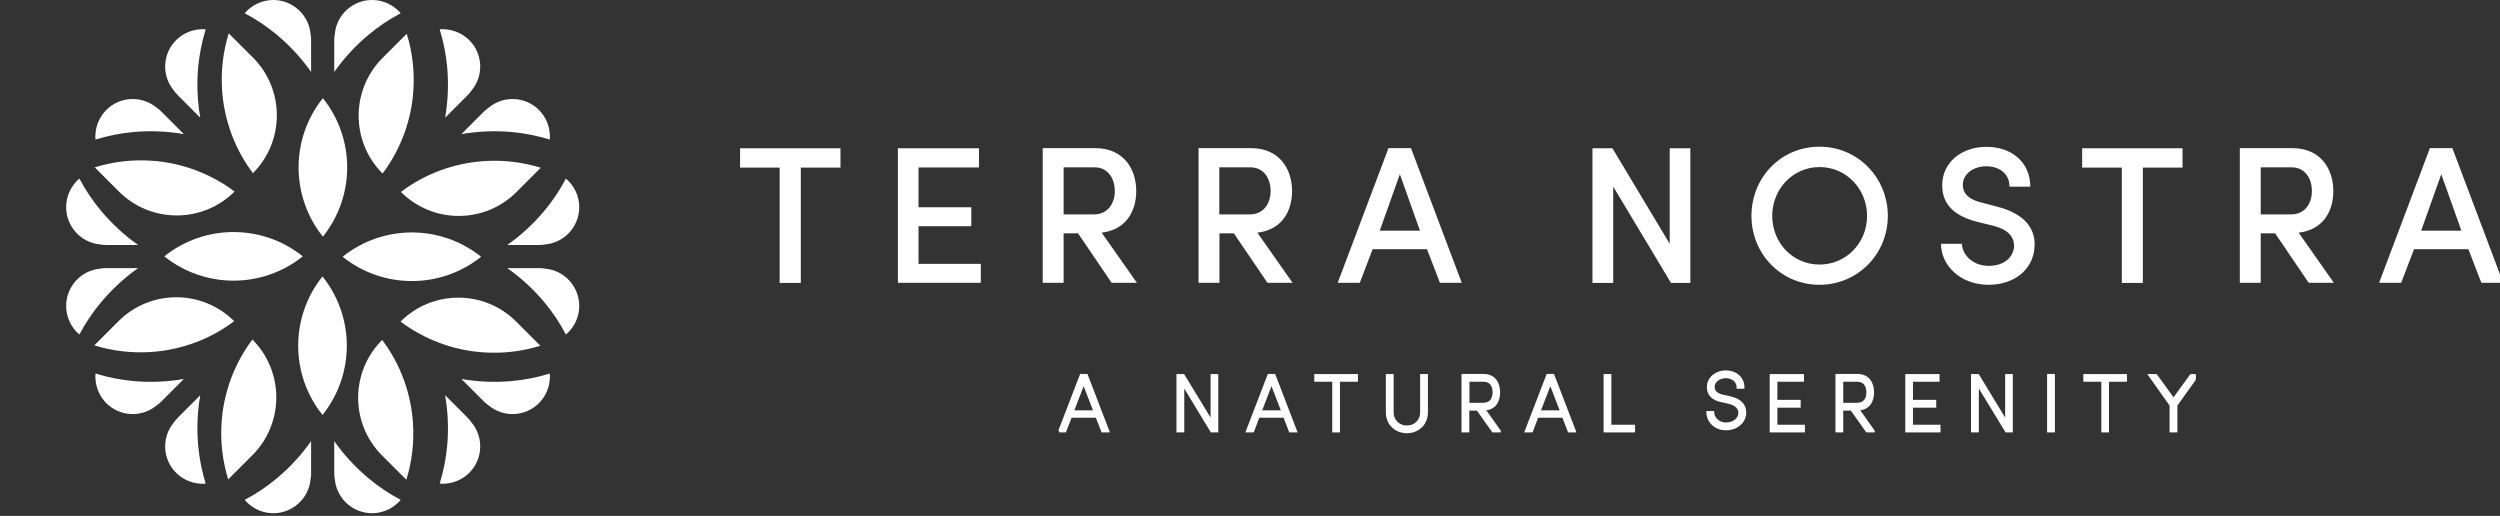 <svg xmlns="http://www.w3.org/2000/svg" width="189" height="39" viewBox="0 0 189 39" fill="none"><rect x="0" y="0" width="189" height="39" fill="#333333" stroke="none"/><g clip-path="url(#clip0_42_170)"><path d="M33.24 25.93C34.3 26.32 35.42 26.57 36.571 26.64C38.031 26.74 39.48 26.56 40.85 26.14L39.02 24.31C36.611 21.9 32.691 21.9 30.28 24.31C31.18 24.99 32.181 25.53 33.24 25.93Z" fill="white"></path><path d="M28.891 25.7C26.471 28.12 26.471 32.03 28.891 34.44L30.721 36.27C31.141 34.9 31.321 33.45 31.221 31.99C31.151 30.84 30.901 29.72 30.511 28.66C30.121 27.6 29.571 26.6 28.891 25.7Z" fill="white"></path><path d="M30.541 10.16C30.93 9.1 31.18 7.98 31.25 6.83C31.351 5.37 31.171 3.92 30.75 2.55L28.921 4.38C26.511 6.79 26.511 10.71 28.921 13.12C29.601 12.22 30.14 11.22 30.541 10.16Z" fill="white"></path><path d="M30.311 14.51C32.721 16.93 36.641 16.93 39.05 14.51L40.88 12.68C39.511 12.26 38.06 12.08 36.6 12.18C35.45 12.25 34.331 12.5 33.27 12.89C32.211 13.28 31.21 13.83 30.311 14.51Z" fill="white"></path><path d="M14.771 12.86C13.711 12.47 12.591 12.22 11.441 12.15C9.981 12.05 8.531 12.23 7.161 12.65L8.991 14.48C11.401 16.89 15.321 16.89 17.731 14.48C16.831 13.8 15.831 13.26 14.771 12.86Z" fill="white"></path><path d="M19.121 13.09C21.531 10.68 21.531 6.76 19.121 4.35L17.291 2.52C16.871 3.89 16.691 5.34 16.791 6.8C16.861 7.95 17.111 9.07 17.501 10.13C17.891 11.19 18.441 12.19 19.121 13.09Z" fill="white"></path><path d="M17.461 28.63C17.071 29.69 16.821 30.81 16.751 31.96C16.651 33.42 16.831 34.87 17.251 36.24L19.081 34.41C21.491 32 21.491 28.08 19.081 25.67C18.401 26.57 17.861 27.57 17.461 28.63Z" fill="white"></path><path d="M17.701 24.28C15.281 21.87 11.371 21.87 8.961 24.28L7.131 26.11C8.501 26.53 9.951 26.71 11.411 26.61C12.561 26.54 13.681 26.29 14.741 25.9C15.801 25.51 16.801 24.96 17.701 24.28Z" fill="white"></path><path d="M25.27 35.77V33.35C26 34.39 26.87 35.33 27.851 36.15C28.601 36.78 29.421 37.33 30.291 37.79C30.191 37.91 30.081 38.02 29.96 38.12C29.48 38.53 28.87 38.78 28.191 38.8C26.701 38.83 25.441 37.7 25.311 36.22C25.28 36.08 25.27 35.94 25.27 35.79" fill="white"></path><path d="M23.52 35.77V33.35C22.791 34.39 21.921 35.33 20.941 36.15C20.191 36.78 19.37 37.33 18.5 37.79C18.601 37.91 18.71 38.02 18.831 38.12C19.311 38.53 19.921 38.78 20.601 38.8C22.09 38.83 23.351 37.7 23.48 36.22C23.511 36.08 23.52 35.94 23.52 35.79" fill="white"></path><path d="M36.591 30.36L34.881 28.65C36.131 28.87 37.411 28.92 38.681 28.81C39.661 28.72 40.621 28.53 41.561 28.24C41.581 28.39 41.581 28.55 41.561 28.7C41.511 29.33 41.251 29.94 40.791 30.43C39.761 31.51 38.071 31.6 36.931 30.64C36.811 30.56 36.701 30.47 36.591 30.36Z" fill="white"></path><path d="M35.361 31.59L33.651 29.88C33.87 31.13 33.92 32.41 33.81 33.68C33.721 34.66 33.531 35.62 33.24 36.56C33.391 36.58 33.55 36.58 33.7 36.56C34.331 36.51 34.941 36.25 35.431 35.79C36.511 34.76 36.6 33.07 35.641 31.93C35.56 31.81 35.471 31.7 35.361 31.6" fill="white"></path><path d="M40.771 18.52H38.351C39.391 17.79 40.331 16.92 41.151 15.94C41.781 15.19 42.331 14.37 42.781 13.5C42.901 13.6 43.011 13.71 43.111 13.83C43.521 14.31 43.771 14.92 43.791 15.6C43.821 17.09 42.691 18.35 41.211 18.48C41.071 18.51 40.931 18.52 40.781 18.52" fill="white"></path><path d="M40.771 20.27H38.351C39.391 21 40.331 21.87 41.151 22.85C41.781 23.6 42.331 24.42 42.781 25.29C42.901 25.19 43.011 25.08 43.111 24.96C43.521 24.48 43.771 23.87 43.791 23.19C43.821 21.7 42.691 20.44 41.211 20.31C41.071 20.28 40.931 20.27 40.781 20.27" fill="white"></path><path d="M35.361 7.19L33.651 8.9C33.87 7.65 33.92 6.37 33.81 5.1C33.721 4.12 33.531 3.16 33.24 2.22C33.391 2.2 33.55 2.2 33.7 2.22C34.331 2.27 34.941 2.53 35.431 2.99C36.511 4.02 36.6 5.71 35.641 6.85C35.56 6.97 35.471 7.08 35.361 7.18" fill="white"></path><path d="M36.591 8.43L34.881 10.14C36.131 9.92 37.411 9.87 38.681 9.98C39.661 10.07 40.621 10.26 41.561 10.55C41.581 10.4 41.581 10.24 41.561 10.09C41.511 9.46 41.251 8.85 40.791 8.36C39.761 7.28 38.071 7.19 36.931 8.15C36.811 8.23 36.701 8.32 36.591 8.43Z" fill="white"></path><path d="M23.52 3.02V5.44C22.791 4.4 21.921 3.46 20.941 2.64C20.191 2.01 19.37 1.46 18.5 1C18.601 0.88 18.71 0.77 18.831 0.67C19.311 0.27 19.921 0.02 20.601 -2.66916e-05C22.09 -0.03 23.351 1.1 23.48 2.58C23.511 2.72 23.52 2.86 23.52 3.01" fill="white"></path><path d="M25.27 3.02V5.44C26 4.4 26.87 3.46 27.851 2.64C28.601 2.01 29.421 1.46 30.291 1C30.191 0.88 30.081 0.77 29.96 0.67C29.48 0.27 28.87 0.02 28.191 -2.66916e-05C26.701 -0.03 25.441 1.1 25.311 2.58C25.28 2.72 25.27 2.86 25.27 3.01" fill="white"></path><path d="M12.191 8.43L13.901 10.14C12.651 9.92 11.371 9.87 10.101 9.98C9.121 10.07 8.161 10.26 7.221 10.55C7.201 10.4 7.201 10.24 7.221 10.09C7.271 9.46 7.531 8.85 7.991 8.36C9.021 7.28 10.711 7.19 11.851 8.15C11.971 8.23 12.081 8.32 12.191 8.43Z" fill="white"></path><path d="M13.431 7.19L15.14 8.9C14.921 7.65 14.87 6.37 14.98 5.1C15.07 4.12 15.261 3.16 15.55 2.22C15.4 2.2 15.241 2.2 15.091 2.22C14.46 2.27 13.851 2.53 13.361 2.99C12.28 4.02 12.191 5.71 13.15 6.85C13.23 6.97 13.32 7.08 13.431 7.18" fill="white"></path><path d="M8.021 20.27H10.441C9.401 21 8.461 21.87 7.641 22.85C7.011 23.6 6.461 24.42 6.001 25.29C5.881 25.19 5.771 25.08 5.671 24.96C5.271 24.48 5.021 23.87 5.001 23.19C4.971 21.7 6.101 20.44 7.581 20.31C7.721 20.28 7.861 20.27 8.011 20.27" fill="white"></path><path d="M8.021 18.52H10.441C9.401 17.79 8.461 16.92 7.641 15.94C7.011 15.19 6.461 14.37 6.001 13.5C5.881 13.6 5.771 13.71 5.671 13.83C5.271 14.31 5.021 14.92 5.001 15.6C4.971 17.09 6.101 18.35 7.581 18.48C7.721 18.51 7.861 18.52 8.011 18.52" fill="white"></path><path d="M13.431 31.59L15.14 29.88C14.921 31.13 14.87 32.41 14.98 33.68C15.07 34.66 15.261 35.62 15.55 36.56C15.4 36.58 15.241 36.58 15.091 36.56C14.46 36.51 13.851 36.25 13.361 35.79C12.28 34.76 12.191 33.07 13.15 31.93C13.23 31.81 13.32 31.7 13.431 31.6" fill="white"></path><path d="M12.191 30.36L13.901 28.65C12.651 28.87 11.371 28.92 10.101 28.81C9.121 28.72 8.161 28.53 7.221 28.24C7.201 28.39 7.201 28.55 7.221 28.7C7.271 29.33 7.531 29.94 7.991 30.43C9.021 31.51 10.711 31.6 11.851 30.64C11.971 30.56 12.081 30.47 12.191 30.36Z" fill="white"></path><path d="M24.381 20.9C21.93 23.96 21.93 28.31 24.381 31.37V31.39C24.381 31.39 24.381 31.39 24.381 31.38C24.381 31.38 24.381 31.38 24.381 31.39V31.37C26.831 28.31 26.831 23.96 24.381 20.9V20.88C24.381 20.88 24.381 20.88 24.381 20.89C24.381 20.89 24.381 20.89 24.381 20.88V20.9Z" fill="white"></path><path d="M25.901 19.41C28.961 21.86 33.311 21.86 36.371 19.41H36.391C36.391 19.41 36.391 19.41 36.381 19.41C36.381 19.41 36.381 19.41 36.391 19.41H36.371C33.311 16.96 28.961 16.96 25.901 19.41H25.881C25.881 19.41 25.881 19.41 25.891 19.41C25.891 19.41 25.891 19.41 25.881 19.41H25.901Z" fill="white"></path><path d="M24.41 17.89C26.86 14.83 26.86 10.48 24.41 7.42V7.4C24.41 7.4 24.41 7.4 24.41 7.41C24.41 7.41 24.41 7.41 24.41 7.4V7.42C21.96 10.48 21.96 14.83 24.41 17.89V17.91C24.41 17.91 24.41 17.91 24.41 17.9C24.41 17.9 24.41 17.9 24.41 17.91V17.89Z" fill="white"></path><path d="M22.891 19.38C19.831 16.93 15.481 16.93 12.421 19.38H12.401C12.401 19.38 12.401 19.38 12.411 19.38C12.411 19.38 12.411 19.38 12.401 19.38H12.421C15.481 21.83 19.831 21.83 22.891 19.38H22.911C22.911 19.38 22.911 19.38 22.901 19.38C22.901 19.38 22.901 19.38 22.911 19.38H22.891Z" fill="white"></path><path d="M184.56 13.17L186.08 17.44H183.04L184.56 13.17ZM187.59 21.38H189.24L185.4 11.2H183.7L179.86 21.38H181.53L182.5 18.84H186.61L187.59 21.38ZM173.77 17.59C175.65 17.38 176.4 15.94 176.4 14.44C176.4 12.82 175.48 11.2 173.3 11.2H169.33V21.38H170.91V17.64H172L174.54 21.38H176.44L173.77 17.58V17.59ZM173.24 12.65C174.33 12.65 174.78 13.58 174.78 14.44C174.78 15.3 174.32 16.21 173.19 16.21H170.91V12.65H173.24ZM157.41 12.67H160.41V21.39H162V12.67H165V11.21H157.41V12.67ZM146.74 18.43C146.74 20.08 148.22 21.53 150.33 21.53C152.28 21.53 153.65 20.39 153.8 18.8C153.96 17.34 153.11 16.19 151.05 15.64L149.75 15.3C148.54 14.99 148.39 14.37 148.39 13.97C148.39 13.13 149.22 12.57 150.15 12.57C151.2 12.57 151.92 13.17 151.92 14.11H153.49C153.49 12.25 152.06 11.1 150.18 11.1C148.3 11.1 146.83 12.27 146.83 14.01C146.83 14.91 147.17 16.15 149.36 16.74L150.65 17.06C151.6 17.28 152.32 17.77 152.26 18.71C152.16 19.45 151.54 20.1 150.34 20.1C149.14 20.1 148.35 19.26 148.32 18.43H146.75H146.74ZM132.41 16.32C132.41 19.2 134.65 21.53 137.55 21.53C140.45 21.53 142.72 19.2 142.72 16.32C142.72 13.44 140.46 11.09 137.55 11.09C134.64 11.09 132.41 13.42 132.41 16.32ZM133.98 16.32C133.98 14.28 135.55 12.63 137.56 12.63C139.57 12.63 141.15 14.28 141.15 16.32C141.15 18.36 139.58 20 137.56 20C135.54 20 133.98 18.36 133.98 16.32ZM127.8 11.21H126.23V18.43L121.9 11.21H120.39V21.39H121.96V14.11L126.33 21.39H127.79V11.21H127.8ZM105.83 13.17L107.35 17.44H104.31L105.83 13.17ZM108.86 21.38H110.51L106.67 11.2H104.97L101.13 21.38H102.8L103.77 18.84H107.88L108.86 21.38ZM95.05 17.59C96.93 17.38 97.68 15.94 97.68 14.44C97.68 12.82 96.76 11.2 94.58 11.2H90.61V21.38H92.19V17.64H93.28L95.82 21.38H97.72L95.05 17.58V17.59ZM94.52 12.65C95.61 12.65 96.06 13.58 96.06 14.44C96.06 15.3 95.6 16.21 94.46 16.21H92.18V12.65H94.51H94.52ZM83.27 17.59C85.15 17.38 85.9 15.94 85.9 14.44C85.9 12.82 84.98 11.2 82.8 11.2H78.83V21.38H80.41V17.64H81.5L84.04 21.38H85.95L83.28 17.58L83.27 17.59ZM82.74 12.65C83.83 12.65 84.28 13.58 84.28 14.44C84.28 15.3 83.82 16.21 82.68 16.21H80.41V12.65H82.74ZM67.87 21.38H74.15V19.95H69.44V17.1H73.43V15.67H69.44V12.66H74.01V11.21H67.88V21.39L67.87 21.38ZM55.94 12.67H58.94V21.39H60.54V12.67H63.54V11.21H55.95V12.67H55.94Z" fill="white"></path><g clip-path="url(#clip1_42_170)"><path d="M81.93 28.93L81.09 31.11H82.76L81.92 28.93H81.93ZM80.09 32.6L81.72 28.36H82.15L83.78 32.6H83.34L82.91 31.49H80.95L80.52 32.6H80.08H80.09Z" fill="white" stroke="white" stroke-width="0.18" stroke-miterlimit="10"></path><path d="M91.59 32.6L89.44 29.05V32.6H89.03V28.37H89.47L91.61 31.89V28.37H92.01V32.6H91.59Z" fill="white" stroke="white" stroke-width="0.18" stroke-miterlimit="10"></path><path d="M96.13 28.93L95.29 31.11H96.96L96.12 28.93H96.13ZM94.28 32.6L95.91 28.36H96.34L97.97 32.6H97.53L97.1 31.49H95.14L94.72 32.6H94.28Z" fill="white" stroke="white" stroke-width="0.18" stroke-miterlimit="10"></path><path d="M102.57 28.37V28.77H101.21V32.6H100.81V28.77H99.45V28.37H102.57Z" fill="white" stroke="white" stroke-width="0.18" stroke-miterlimit="10"></path><path d="M107.45 31.17V28.37H107.86V31.17C107.86 32.08 107.18 32.66 106.36 32.66C105.54 32.66 104.86 32.08 104.86 31.17V28.37H105.27V31.17C105.27 31.83 105.77 32.26 106.36 32.26C106.95 32.26 107.45 31.84 107.45 31.17Z" fill="white"></path><path d="M107.45 31.17V28.37H107.86V31.17C107.86 32.08 107.18 32.66 106.36 32.66C105.54 32.66 104.86 32.08 104.86 31.17V28.37H105.27V31.17C105.27 31.83 105.77 32.26 106.36 32.26C106.95 32.26 107.45 31.84 107.45 31.17Z" stroke="white" stroke-width="0.18" stroke-miterlimit="10"></path><path d="M111 28.77V30.54H112.13C112.73 30.54 112.93 30.11 112.93 29.66C112.93 29.21 112.73 28.77 112.16 28.77H111ZM113.37 32.6H112.87L111.7 30.95H110.99V32.6H110.58V28.36H112.15C113.01 28.36 113.32 29.01 113.32 29.66C113.32 30.31 113.02 30.92 112.2 30.94L113.37 32.59V32.6Z" fill="white"></path><path d="M111 28.77V30.54H112.13C112.73 30.54 112.93 30.11 112.93 29.66C112.93 29.21 112.73 28.77 112.16 28.77H111ZM113.37 32.6H112.87L111.7 30.95H110.99V32.6H110.58V28.36H112.15C113.01 28.36 113.32 29.01 113.32 29.66C113.32 30.31 113.02 30.92 112.2 30.94L113.37 32.59V32.6Z" stroke="white" stroke-width="0.18" stroke-miterlimit="10"></path><path d="M117.21 28.93L116.37 31.11H118.04L117.2 28.93H117.21ZM115.36 32.6L116.99 28.36H117.42L119.05 32.6H118.61L118.18 31.49H116.22L115.8 32.6H115.36Z" fill="white" stroke="white" stroke-width="0.18" stroke-miterlimit="10"></path><path d="M121.73 28.37V32.2H123.52V32.6H121.32V28.37H121.73Z" fill="white" stroke="white" stroke-width="0.18" stroke-miterlimit="10"></path><path d="M136.29 28.37V28.77H134.28V30.32H136.04V30.73H134.28V32.2H136.36V32.6H133.88V28.37H136.29Z" fill="white" stroke="white" stroke-width="0.18" stroke-miterlimit="10"></path><path d="M139.26 28.77V30.54H140.39C140.99 30.54 141.19 30.11 141.19 29.66C141.19 29.21 140.99 28.77 140.42 28.77H139.26ZM141.64 32.6H141.14L139.97 30.95H139.26V32.6H138.85V28.36H140.42C141.28 28.36 141.59 29.01 141.59 29.66C141.59 30.31 141.29 30.92 140.47 30.94L141.64 32.59V32.6Z" fill="white" stroke="white" stroke-width="0.18" stroke-miterlimit="10"></path><path d="M146.54 28.37V28.77H144.53V30.32H146.29V30.73H144.53V32.2H146.61V32.6H144.13V28.37H146.54Z" fill="white" stroke="white" stroke-width="0.18" stroke-miterlimit="10"></path><path d="M151.67 32.6L149.51 29.05V32.6H149.1V28.37H149.54L151.68 31.89V28.37H152.08V32.6H151.67Z" fill="white" stroke="white" stroke-width="0.18" stroke-miterlimit="10"></path><path d="M155.26 28.36H154.85V32.6H155.26V28.36Z" fill="white" stroke="white" stroke-width="0.18" stroke-miterlimit="10"></path><path d="M160.71 28.37V28.77H159.35V32.6H158.95V28.77H157.59V28.37H160.71Z" fill="white" stroke="white" stroke-width="0.18" stroke-miterlimit="10"></path><path d="M164.52 32.6H164.11V30.63L162.51 28.37H163L164.32 30.19L165.64 28.37H166.14L164.52 30.63V32.6Z" fill="white" stroke="white" stroke-width="0.18" stroke-miterlimit="10"></path></g><g clip-path="url(#clip2_42_170)"><path d="M130.46 32.03C131.1 32.03 131.43 31.67 131.5 31.34C131.58 30.82 131.17 30.55 130.7 30.44L130.13 30.31C129.25 30.12 129.13 29.61 129.13 29.25C129.13 28.56 129.78 28.09 130.46 28.09C131.21 28.09 131.79 28.56 131.79 29.3H131.38C131.38 28.81 130.98 28.5 130.46 28.5C129.99 28.5 129.54 28.8 129.54 29.25C129.54 29.47 129.62 29.78 130.22 29.92L130.8 30.05C131.48 30.2 132.03 30.6 131.91 31.41C131.81 31.9 131.34 32.44 130.47 32.44C129.6 32.44 129.09 31.78 129.09 31.16H129.5C129.5 31.58 129.88 32.03 130.47 32.03H130.46Z" fill="white" stroke="white" stroke-width="0.18" stroke-miterlimit="10"></path></g></g><defs><clipPath id="clip0_42_170"><rect width="189" height="39" fill="white"></rect></clipPath><clipPath id="clip1_42_170"><rect width="86" height="5" fill="white" transform="translate(80 28)"></rect></clipPath><clipPath id="clip2_42_170"><rect width="3.01" height="4.53" fill="white" transform="translate(129 28)"></rect></clipPath></defs></svg>